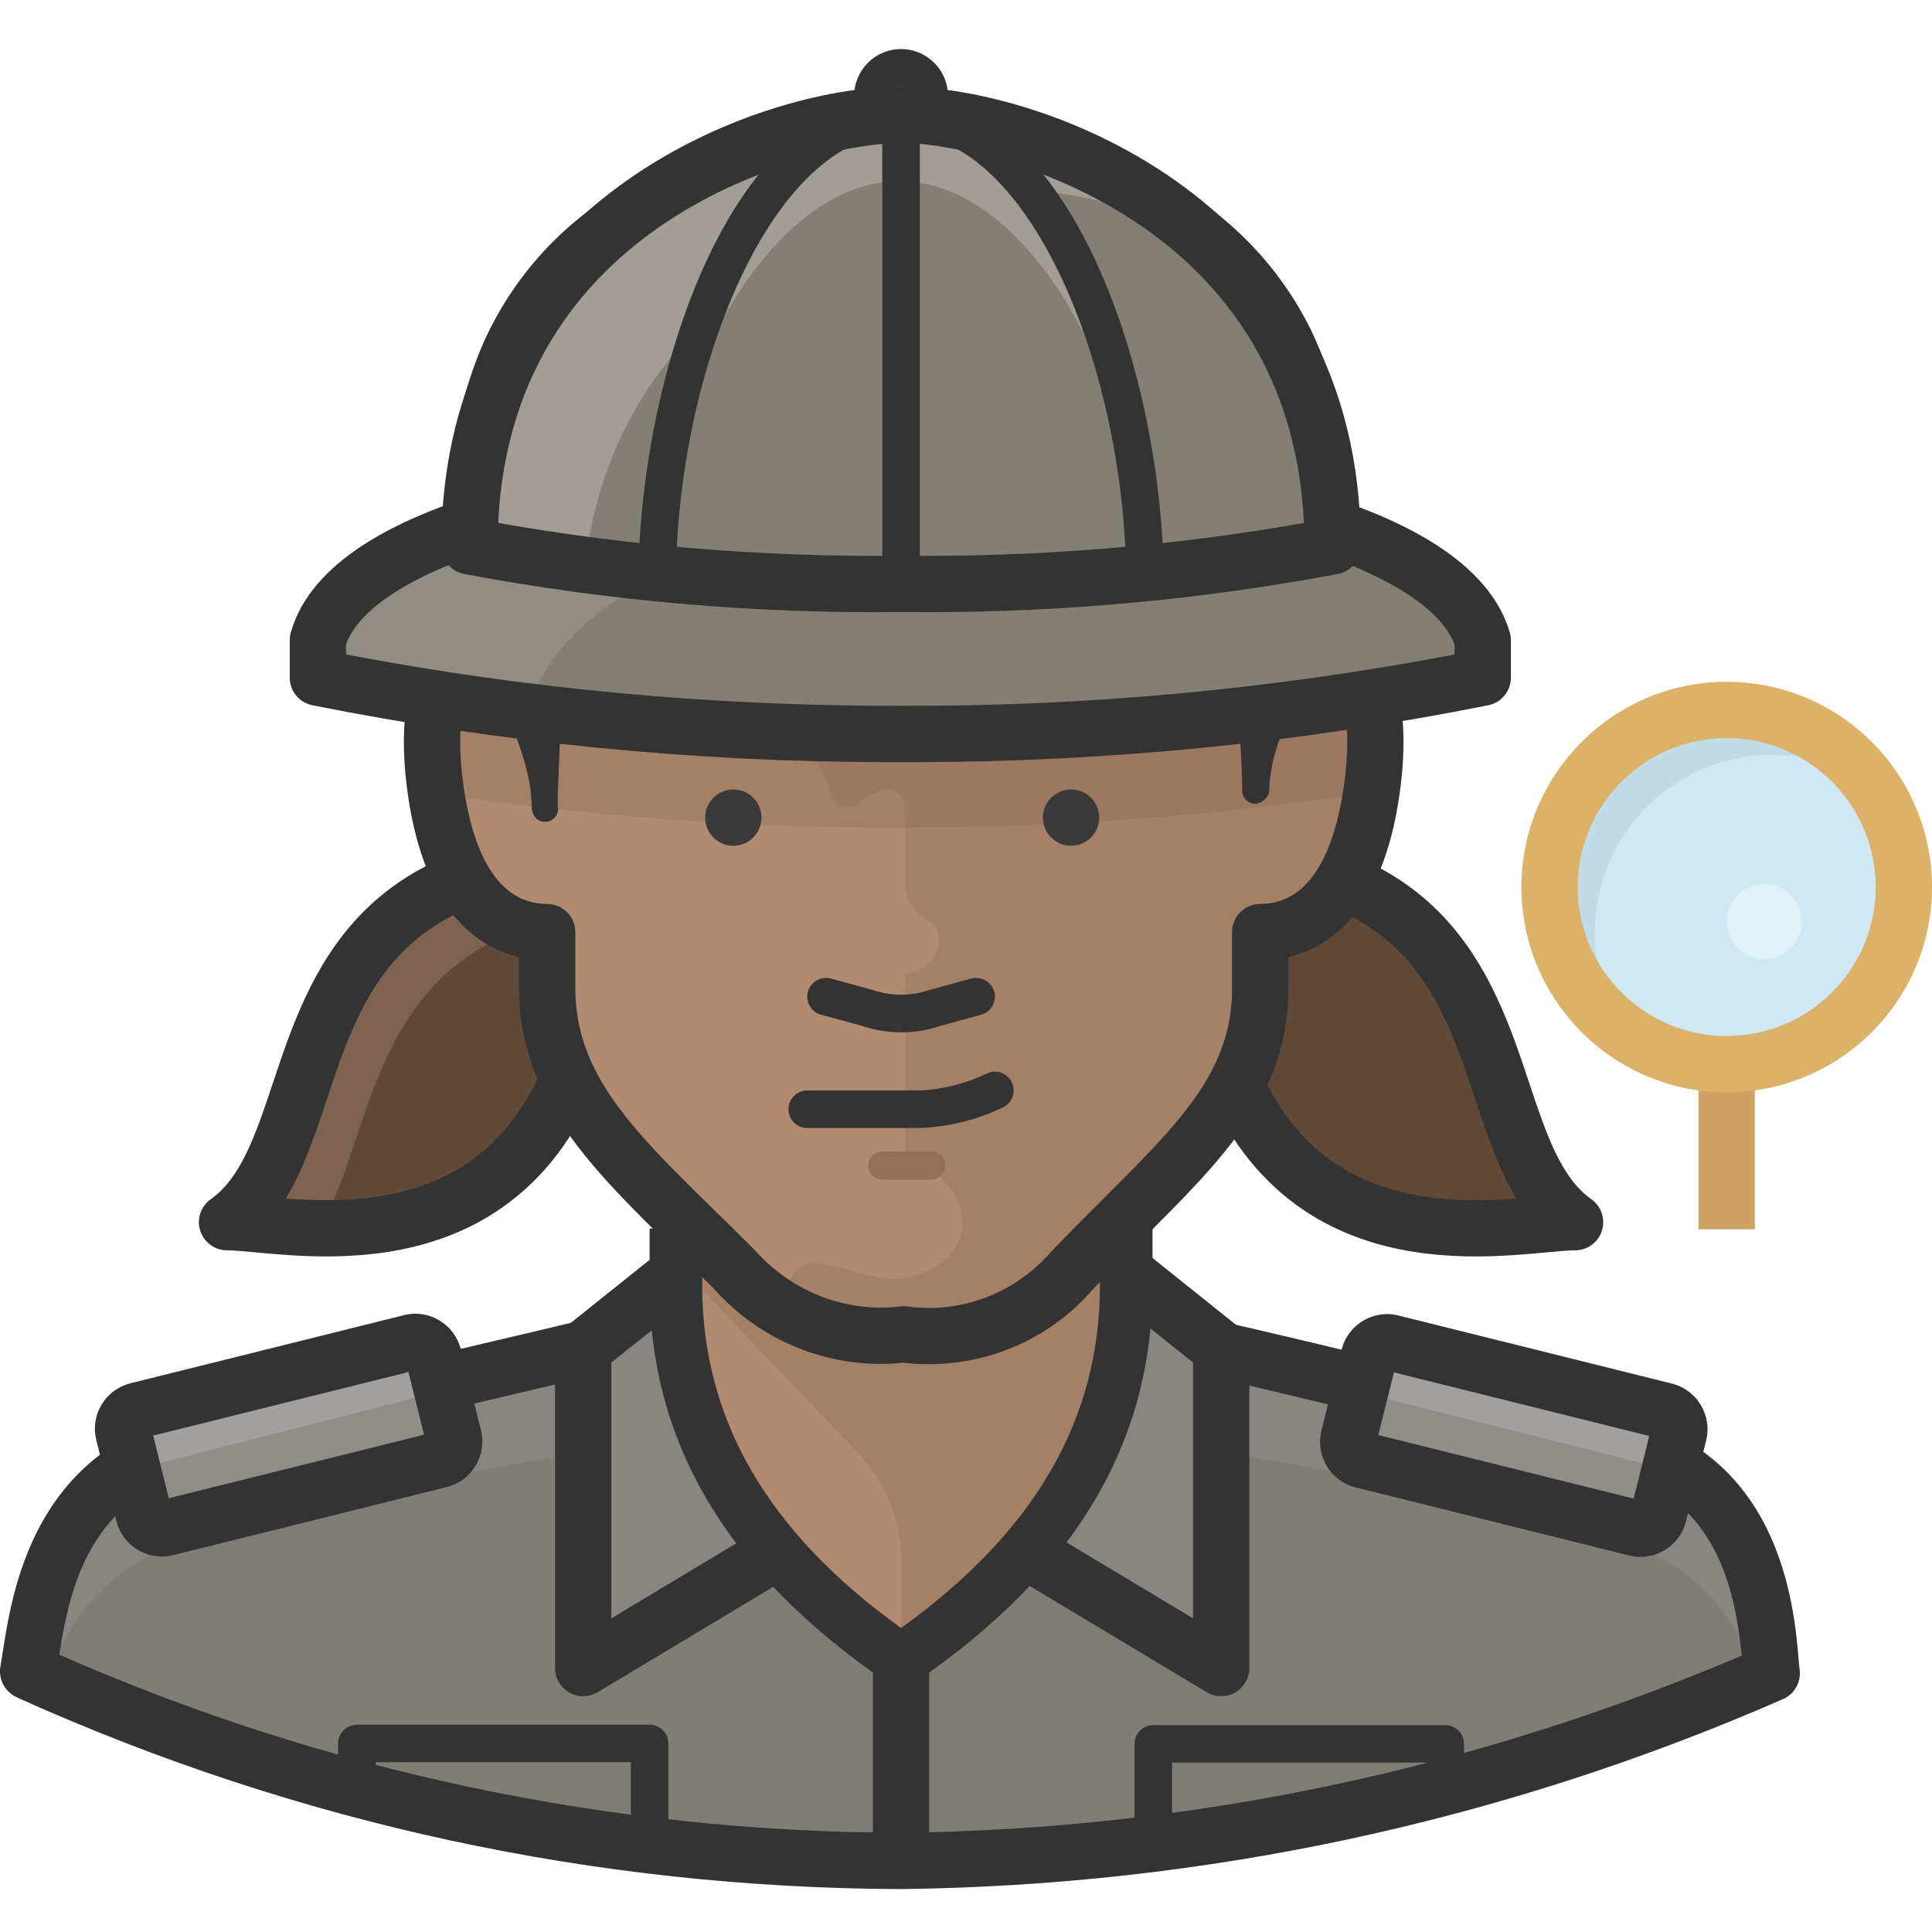 <svg height="511pt" viewBox="0 -12 512 511" width="511pt" xmlns="http://www.w3.org/2000/svg"><path d="m316.965 214.625c90.898 0 70.312 75.488 100.449 96.77-18.996 0-100.449 21.98-100.449-96.77zm0 0" fill="#614938"/><path d="m160.621 214.625c-90.902 0-70.316 75.488-100.449 96.77 18.996 0 100.449 21.98 100.449-96.77zm0 0" fill="#7d6350"/><path d="m160.125 228.648c-62.758 6.762-59.676 57.188-75.387 84.34 29.137.395 70.809-8.953 75.387-84.34zm0 0" fill="#614938"/><path d="m391.137 320.465c-16.453 0-36.664-3.148-53.098-18.133-18.938-17.262-28.535-46.766-28.535-87.711 0-4.117 3.344-7.457 7.461-7.457 65.84 0 78.777 38.797 88.227 67.129 4.527 13.574 8.43 25.289 16.52 31.012 2.652 1.875 3.789 5.254 2.809 8.34-.98 3.102-3.855 5.207-7.109 5.207-1.887 0-4.449.254-7.52.535-5.117.477-11.574 1.078-18.754 1.078zm-66.598-98.188c1.059 32.531 8.965 55.734 23.555 69.031 16.27 14.828 38.07 14.977 53.758 13.801-4.645-7.598-7.672-16.688-10.809-26.098-8.891-26.652-18.078-54.172-66.504-56.734zm0 0" fill="#333"/><path d="m86.445 320.465c-7.176 0-13.641-.602-18.762-1.078-3.066-.285-5.625-.535-7.516-.535-3.246 0-6.121-2.109-7.109-5.207-.984-3.098.152-6.469 2.809-8.344 8.094-5.719 12.004-17.441 16.531-31.012 9.445-28.328 22.383-67.125 88.223-67.125 4.117 0 7.457 3.34 7.457 7.457 0 40.934-9.602 70.449-28.535 87.707-16.434 14.988-36.645 18.137-53.098 18.137zm-10.711-15.355c15.684 1.184 37.5 1.027 53.758-13.801 14.586-13.297 22.492-36.5 23.547-69.031-48.426 2.562-57.605 30.086-66.492 56.734-3.137 9.41-6.172 18.5-10.812 26.098zm0 0" fill="#333"/><path d="m426.562 369.379c-45.848-11.539-103.234-28.445-187.074-28.445h-.793c-84.34 0-141.227 16.906-187.078 28.445-38.09 9.445-43.758 44.453-46.543 61.262 73.98 31.465 153.336 48.352 233.719 49.727 80.406-1.145 159.809-18.039 233.719-49.727-2.09-15.613-6.367-51.418-45.949-61.262zm0 0" fill="#898580"/><path d="m426.562 394.938-42.566-10.645c-47.27-11.75-95.797-17.695-144.508-17.699h-.793c-48.578.039-96.969 5.984-144.113 17.699l-42.566 10.645c-18.816 4.711-33.75 19-39.285 37.594 71.297 31.219 148.23 47.5 226.062 47.836 78.156-.281 155.43-16.562 227.055-47.836-5.535-18.594-20.469-32.883-39.285-37.594zm0 0" fill="#807c76"/><path d="m179.121 296.379v29.836c0 42.566 22.672 74.191 59.672 99.453 36.996-25.262 59.672-56.887 59.672-99.453v-29.836zm0 0" fill="#b28a6f"/><path d="m298.465 296.379h-119.344v25.656l48.035 50.324c7.43 7.609 11.605 17.812 11.637 28.445v24.863c36.996-25.262 59.672-56.887 59.672-99.453zm0 0" fill="#a48067"/><path d="m239.488 341.133c16.848 2.199 33.672-4.23 44.754-17.109 27.75-28.84 49.727-44.754 49.727-74.59v-14.918c19.891 0 27.449-20.387 29.84-39.781 2.781-22.875-2.688-39.781-19.895-39.781v-19.891c0-53.809-24.465-99.457-104.426-99.457-79.961 0-104.426 45.652-104.426 99.457v19.891c-17.207 0-22.676 16.906-19.891 39.781 2.387 19.395 9.945 39.781 29.836 39.781v14.918c0 29.836 21.977 45.75 49.727 74.594 11.082 12.875 27.906 19.309 44.754 17.105" fill="#b28a6f"/><path d="m341.133 155.449c0-3.082 1.191-15.812 1.191-18.996 0-53.805-23.473-100.449-103.434-100.449-9.016-.109-18.027.492-26.949 1.793v104.625c-.012 10.926-4.59 21.348-12.633 28.742-1.824 1.668-1.949 4.5-.281 6.324.605.66 1.395 1.129 2.27 1.336 9.223 2.273 16.426 9.473 18.699 18.695.57 2.629 3.168 4.301 5.797 3.727.672-.145 1.305-.434 1.859-.844 1.734-1.652 3.855-2.852 6.168-3.48 2.609-.66 5.258.922 5.918 3.531.102.406.152.824.148 1.242v20.488c.203 4.035 2.609 7.629 6.266 9.348 5.668 3.184 1.59 13.926-6.266 13.926v47.141c.008 1.828 1.293 3.402 3.082 3.781 13.129 3.082 19.891 24.863-3.082 29.836-10.84 2.188-25.461-9.945-30.434 0 0 .594-6.566 14.719 30.434 14.719 16.141 2.098 32.207-4.387 42.367-17.105 27.648-28.941 48.734-46.445 50.723-76.285 0-6.363.797-9.348.895-10.539 18.5-.5 25.859-21.781 28.246-41.176 2.387-22.773-3.781-40.379-20.984-40.379zm0 0" fill="#a48067"/><path d="m363.109 197.422c.051-.895.051-1.793 0-2.688 2.785-22.875-2.684-39.781-19.891-39.781v-19.891c0-53.805-24.465-99.457-104.426-99.457-79.961 0-104.43 45.652-104.43 99.457v19.891c-17.203 0-22.676 16.906-19.891 39.781v2.984c41.027 6.102 82.445 9.16 123.922 9.148 41.75-.043 83.438-3.203 124.715-9.445zm0 0" fill="#a48067"/><path d="m341.133 155.449c0-3.082 1.191-15.812 1.191-18.996 0-53.805-23.473-100.449-103.434-100.449-9.016-.109-18.027.492-26.949 1.793v104.625c-.012 10.926-4.59 21.348-12.633 28.742-1.824 1.668-1.949 4.5-.281 6.324.605.66 1.395 1.129 2.27 1.336 9.223 2.273 16.426 9.473 18.699 18.695.57 2.629 3.168 4.301 5.797 3.727.672-.145 1.305-.434 1.859-.844 1.734-1.652 3.855-2.852 6.168-3.48 2.609-.66 5.258.922 5.918 3.531.102.406.152.824.148 1.242v5.172c40.812-.082 81.562-3.141 121.93-9.148v-1.891c2.688-22.773-3.48-40.379-20.684-40.379zm0 0" fill="#9c7762"/><path d="m246.113 349.027c-2.215 0-4.438-.125-6.672-.387-18.871 1.941-37.664-5.359-50.297-19.676-3.23-3.215-6.695-6.605-10.051-9.891-22.289-21.793-41.547-40.617-41.547-69.637v-8.305c-11.523-2.664-25.762-12.805-29.781-45.492-2.176-17.871.496-31.633 7.73-39.801 3.238-3.66 7.352-6.168 12.105-7.422v-13.355c0-48.777 19.41-106.914 111.887-106.914 92.473 0 111.887 58.137 111.887 106.914v13.363c4.758 1.254 8.867 3.754 12.102 7.414 7.234 8.168 9.918 21.93 7.73 39.797-4.02 32.688-18.258 42.832-29.777 45.496v8.305c0 27.953-17.016 44.902-38.57 66.375-4.203 4.188-8.641 8.605-13.246 13.383-10.848 12.625-26.773 19.824-43.5 19.832zm-6.625-15.355c.328 0 .645.02.969.059 14.434 1.945 28.664-3.555 38.133-14.566 4.957-5.168 9.473-9.664 13.746-13.93 20.578-20.504 34.176-34.043 34.176-55.797v-14.922c0-4.121 3.344-7.461 7.461-7.461 15.16 0 20.559-18.074 22.434-33.234 1.594-13.105.109-23.348-4.098-28.086-2-2.27-4.672-3.324-8.391-3.324-4.121 0-7.461-3.34-7.461-7.457v-19.891c0-61.043-32.621-91.996-96.969-91.996-64.344 0-96.969 30.949-96.969 91.992v19.891c0 4.121-3.34 7.461-7.457 7.461-4.891 0-7.133 1.895-8.398 3.32-4.199 4.738-5.691 14.98-4.086 28.098 1.859 15.156 7.262 33.227 22.43 33.227 4.117 0 7.461 3.34 7.461 7.457v14.926c0 22.746 15.543 37.934 37.055 58.973 3.402 3.32 6.91 6.758 10.496 10.352 9.902 11.191 24.23 16.656 38.59 14.957.293-.027.59-.047.879-.047zm0 0" fill="#333"/><path d="m291.305 204.184c0 4.117-3.34 7.457-7.461 7.457-4.117 0-7.457-3.34-7.457-7.457 0-4.121 3.34-7.461 7.457-7.461 4.121 0 7.461 3.34 7.461 7.461zm0 0" fill="#3a3a3a"/><path d="m201.793 204.184c0 4.117-3.336 7.457-7.457 7.457-4.121 0-7.457-3.34-7.457-7.457 0-4.121 3.336-7.461 7.457-7.461 4.121 0 7.457 3.34 7.457 7.461zm0 0" fill="#3a3a3a"/><path d="m333.273 196.922c0-24.863 19.891-37.992 19.891-70.512 0-51.816-28.543-99.457-114.371-99.457-85.832 0-114.375 47.641-114.375 99.457 0 32.52 19.891 50.621 19.891 75.484v-34.809c84.836-.496 108.109-12.93 129.293-43.262 9.945 17.203 24.965 31.625 59.672 43.262zm0 0" fill="#614938"/><path d="m140.93 201.895-1.395-34.809c-.059-2.508 1.875-4.613 4.375-4.773 11.738-.598 23.57-1.094 35.211-2.387 11.695-.957 23.324-2.652 34.809-5.074 10.816-2.254 21.152-6.395 30.531-12.234 8.988-6.16 16.773-13.914 22.973-22.871 2.352-3.137 6.781-3.801 9.945-1.492.77.637 1.41 1.41 1.891 2.285 5.613 10.242 13.465 19.082 22.977 25.859 9.977 6.883 20.809 12.434 32.223 16.512 1.82.734 3.004 2.512 2.984 4.473 0 9.945-.996 19.891-1.492 29.836-.109 1.887-1.695 3.34-3.582 3.285-1.73-.148-3.09-1.547-3.184-3.285 0-9.945-1.191-19.891-1.492-29.836l3.383 4.574c-12.66-3.523-24.801-8.707-36.102-15.414-11.441-7.438-20.977-17.449-27.848-29.238h12.23c-6.805 11-15.977 20.344-26.852 27.348-11.023 6.48-23.172 10.832-35.805 12.832-23.945 3.691-48.207 4.926-72.402 3.68l4.773-4.777-1.391 34.812c-.055 1.863-1.613 3.336-3.477 3.281-.004 0-.004 0-.004 0-1.547-.035-2.883-1.09-3.281-2.586zm0 0" fill="#333"/><path d="m285.238 33.219c-15.16-3.934-30.789-5.738-46.445-5.371-85.73 0-114.375 46.746-114.375 98.562 0 30.73 15.117 41.867 19.891 60.566-28.043-116.957 45.156-150.277 140.93-153.758zm0 0" fill="#735a49"/><path d="m238.789 487.828c-4.117 0-7.457-3.344-7.457-7.461v-52.91c0-4.121 3.34-7.461 7.457-7.461 4.117 0 7.461 3.344 7.461 7.461v52.91c0 4.121-3.344 7.461-7.461 7.461zm0 0" fill="#333"/><path d="m298.766 325.121 24.863 19.891v84.535l-49.73-29.836c14.719-20.188 20.789-44.355 24.867-74.59zm0 0" fill="#898580"/><path d="m323.629 437.004c-1.332 0-2.664-.359-3.836-1.059l-49.73-29.836 7.672-12.801 38.434 23.066v-67.785l-22.066-17.645 9.324-11.656 24.863 19.891c1.77 1.418 2.797 3.566 2.797 5.828v84.535c0 2.691-1.449 5.168-3.789 6.488-1.133.652-2.406.973-3.668.973zm0 0" fill="#333"/><path d="m179.418 325.121-24.863 19.891v84.535l49.727-29.836c-14.719-20.188-20.785-44.355-24.863-74.59zm0 0" fill="#898580"/><g fill="#333"><path d="m154.555 437.004c-1.27 0-2.535-.32-3.676-.973-2.336-1.32-3.785-3.797-3.785-6.488v-84.535c0-2.266 1.031-4.41 2.797-5.828l24.867-19.891 9.324 11.652-22.07 17.648v67.785l38.434-23.07 7.672 12.801-49.727 29.836c-1.18.703-2.508 1.062-3.836 1.062zm0 0"/><path d="m238.582 488.129c-80.988-.34-159.402-17.289-233.18-50.379l-1.262-.621c-2.938-1.465-4.582-4.68-4.039-7.914l.547-3.422c2.684-17.246 8.266-53.137 48.805-63.633 6.754-1.719 34.508-8.238 59.676-14.152 20.281-4.758 38.875-9.129 43.312-10.234l3.625 14.469c-4.465 1.117-23.152 5.508-43.527 10.297-25.059 5.887-52.695 12.371-59.383 14.062-29.793 7.723-34.715 32.156-37.441 49.406 70.453 30.965 145.477 46.883 222.809 47.203 77.062-.91 152.121-16.715 223.059-46.969-2-20.426-8.371-43.727-36.742-49.242-4.582-.941-25.25-5.902-47.125-11.16-23.203-5.574-49.492-11.895-55.902-13.227l3.031-14.609c6.641 1.383 31.914 7.453 56.348 13.328 20.797 5 42.301 10.168 46.574 11.043 44.055 8.555 47.688 50.777 48.871 64.656.109 1.203.184 2.203.281 2.941.438 3.293-1.359 6.477-4.398 7.809-74.242 32.449-152.953 49.387-233.938 50.348zm0 0"/><path d="m238.789 434.418c-1.375 0-2.75-.406-3.938-1.223-42.184-28.914-62.699-63.324-62.699-105.195v-14.918h13.93v14.918c0 35.637 17.25 65.426 52.707 90.949 35.461-25.516 52.711-55.305 52.711-90.949v-14.918h13.93v14.918c0 41.871-20.516 76.281-62.703 105.195-1.188.816-2.562 1.223-3.938 1.223zm0 0"/><path d="m141.027 201.895c-.496-19.891-14.816-36.5-19.891-58.082-2.129-10.668-2.633-21.602-1.492-32.422 1.035-10.871 3.684-21.531 7.855-31.625 8.773-20.613 24.957-37.184 45.352-46.445 19.879-8.812 41.414-13.254 63.156-13.027 21.688-.824 43.316 2.797 63.551 10.641 20.93 8.223 38.027 23.973 47.938 44.156 4.684 9.938 7.801 20.539 9.25 31.43 1.539 10.785 1.539 21.734 0 32.523-3.383 22.477-19.891 38.488-20.391 57.883-.051 1.809-1.566 3.234-3.375 3.18-.004 0-.004 0-.004 0-1.699-.047-3.082-1.387-3.184-3.082.309-10.926 3.098-21.637 8.156-31.328 4.57-8.957 7.785-18.543 9.547-28.445 2.242-19.555-1.215-39.344-9.945-56.988-9.156-17.062-24.273-30.16-42.469-36.797-18.707-6.566-38.457-9.668-58.281-9.148-19.801-.363-39.477 3.219-57.883 10.539-17.945 7.496-32.402 21.492-40.477 39.188-3.969 8.988-6.613 18.5-7.855 28.246-1.371 9.91-1.203 19.973.496 29.836 2.168 9.809 5.336 19.375 9.449 28.543 4.48 9.895 6.98 20.57 7.359 31.426-.105 1.789-1.59 3.188-3.383 3.184-1.867.055-3.422-1.414-3.477-3.281-.004-.035-.004-.066-.004-.102zm0 0"/></g><path d="m36.379 361.312 72.477-18.043c2.668-.664 5.363.957 6.027 3.625l5.336 21.422c.664 2.664-.961 5.363-3.625 6.027l-72.48 18.043c-2.664.664-5.363-.957-6.023-3.625l-5.336-21.422c-.664-2.664.961-5.363 3.625-6.027zm0 0" fill="#a2a09e"/><path d="m34.91 377.133 2.984 11.938c.723 2.43 3.188 3.898 5.668 3.379l73-18.398c2.43-.723 3.902-3.188 3.379-5.668l-2.582-12.332zm0 0" fill="#918e89"/><path d="m42.887 400c-2.219 0-4.41-.605-6.367-1.777-2.852-1.711-4.867-4.43-5.668-7.656l-5.336-21.434c-.801-3.215-.301-6.559 1.41-9.402 1.711-2.848 4.43-4.855 7.66-5.652l72.469-18.047c6.672-1.688 13.41 2.418 15.062 9.055l5.34 21.434c1.656 6.633-2.398 13.395-9.047 15.066l-72.492 18.035c-1.008.25-2.023.379-3.031.379zm-.578-14.852c-.004 0-.012 0-.012 0zm-1.715-17.199 4.133 16.598 67.652-16.832-4.133-16.609zm0 0" fill="#333"/><path d="m357.438 368.41 5.336-21.426c.664-2.664 3.363-4.289 6.027-3.625l72.477 18.047c2.664.664 4.289 3.359 3.625 6.023l-5.336 21.426c-.664 2.664-3.359 4.289-6.023 3.625l-72.48-18.043c-2.664-.664-4.285-3.363-3.625-6.027zm0 0" fill="#a2a09e"/><path d="m442.676 377.133-2.887 11.938c-.762 2.441-3.258 3.906-5.766 3.379l-72.902-18.398c-2.469-.68-3.992-3.156-3.48-5.668l2.984-11.934zm0 0" fill="#918e89"/><path d="m434.758 400.094c-1 0-2.012-.125-3.012-.379l-72.492-18.043c-3.219-.797-5.938-2.809-7.645-5.652-1.711-2.848-2.215-6.188-1.41-9.402l5.332-21.426c1.672-6.672 8.449-10.742 15.066-9.07l72.48 18.043c6.645 1.672 10.715 8.422 9.074 15.055l-5.352 21.445c-.797 3.215-2.809 5.934-5.656 7.645-1.961 1.176-4.152 1.785-6.387 1.785zm-69.484-32.293 67.656 16.844 4.137-16.602-67.656-16.848zm-.602 2.41.012-.012zm0 0" fill="#333"/><path d="m172.156 480.367c-.199 0-.391-.008-.59-.039-26.371-3.164-52.699-8.195-78.254-14.945-2.184-.574-3.703-2.555-3.703-4.809v-11.031c0-2.75 2.223-4.973 4.973-4.973h77.578c2.746 0 4.973 2.223 4.973 4.973v25.852c0 1.422-.609 2.781-1.676 3.723-.914.816-2.09 1.25-3.301 1.25zm-72.605-23.641c22.152 5.691 44.855 10.062 67.633 13.035v-15.246h-67.633zm0 0" fill="#333"/><path d="m305.629 480.367c-1.215 0-2.387-.445-3.301-1.25-1.059-.941-1.672-2.301-1.672-3.723v-25.754c0-2.75 2.227-4.973 4.973-4.973h77.371c2.75 0 4.973 2.223 4.973 4.973v10.836c0 2.246-1.508 4.215-3.684 4.801-25.504 6.883-51.777 11.945-78.074 15.051-.195.031-.391.039-.586.039zm4.973-25.754v15.16c22.699-2.934 45.34-7.332 67.426-13.121v-2.039zm0 0" fill="#333"/><path d="m238.395 112.387c-80.359 0-146.199 16.605-154.156 44.754v9.945c50.754 10.125 102.402 15.125 154.156 14.918 51.887.234 103.668-4.766 154.551-14.918v-9.945c-8.352-28.145-74.191-44.754-154.551-44.754zm0 0" fill="#918c84"/><path d="m392.949 157.141c-5.273-18.699-36.105-32.324-79.566-39.285-6.863-.496-13.324-.496-19.891-.496-79.066 0-143.91 21.781-153.656 58.875 32.715 3.809 65.621 5.73 98.559 5.77 51.887.234 103.668-4.766 154.555-14.918zm0 0" fill="#847f74"/><path d="m392.949 162.113c-5.273-18.699-36.105-32.324-79.566-39.285-6.266 0-12.73-.496-19.293-.496-79.066 0-143.91 21.781-153.66 58.875 32.719 3.809 65.625 5.73 98.562 5.77 51.688.191 103.266-4.805 153.953-14.918v-9.945zm0 0" fill="#847f74"/><path d="m241.84 189.473c-2.188.004-4.387 0-6.59-.004-51.039 0-102.336-5.066-152.469-15.07-3.488-.691-6-3.758-6-7.312v-9.945c0-.684.094-1.367.281-2.031 10.457-36.996 90.195-50.184 161.336-50.184 70.98 0 150.738 13.164 161.695 50.094.203.688.312 1.402.312 2.121v9.945c0 3.555-2.52 6.621-6.004 7.316-50.117 10-101.438 15.066-152.562 15.07zm-3.473-14.926c49.121.219 98.75-4.359 147.117-13.605v-2.602c-7.156-19.285-59.398-38.496-147.09-38.496-87.848 0-139.871 19.191-146.695 38.441v2.656c48.266 9.223 97.605 13.691 146.668 13.605zm0 0" fill="#333"/><path d="m238.793 17.902c29.836 0 114.371 24.867 114.371 114.375-37.699 7.098-76.012 10.43-114.371 9.945-38.359.484-76.672-2.848-114.375-9.945 0-89.508 84.539-114.375 114.375-114.375zm0 0" fill="#a29d96"/><path d="m155.051 137.25c27.805 3.145 55.762 4.738 83.742 4.773 38.359.48 76.672-2.848 114.371-9.945 1-30.93-11.617-60.734-34.508-81.555-15.508-7.691-32.438-12.094-49.73-12.93-28.441.203-104.727 22.281-113.875 99.656zm0 0" fill="#847f74"/><path d="m238.793 17.902c-40.379 0-64.645 69.621-64.645 119.348 21.441 2.809 43.023 4.469 64.645 4.973 21.621-.504 43.199-2.164 64.645-4.973 0-49.727-24.664-119.348-64.645-119.348zm0 0" fill="#a29d96"/><path d="m238.395 35.508c-33.418 0-60.867 50.523-64.246 94.082-.09 1.477.082 2.957.496 4.379 12.93 9.945 36.598 9.945 63.75 9.945 27.152 0 50.82 0 63.852-9.945-.098-1.461-.098-2.922 0-4.379-2.984-43.559-30.434-94.082-63.852-94.082zm0 0" fill="#847f74"/><path d="m308.406 142.223h-9.945c0-56.336-25.523-119.348-59.672-119.348-34.152 0-59.672 63.008-59.672 119.348h-9.945c0-54.207 24.191-129.293 69.617-129.293 45.426 0 69.617 75.09 69.617 129.293zm0 0" fill="#333"/><path d="m233.816 23.273h9.945v119.246h-9.945zm0 0" fill="#333"/><path d="m213.926 286.43c-2.75 0-4.973-2.223-4.973-4.973 0-2.746 2.223-4.973 4.973-4.973h29.836c6.031-.27 12.078-1.777 17.75-4.484 2.461-1.195 5.445-.148 6.629 2.34 1.184 2.488.137 5.449-2.344 6.633-6.887 3.293-14.227 5.117-21.816 5.457zm0 0" fill="#333"/><path d="m246.75 300.105h-12.934c-2.059 0-3.73-1.668-3.73-3.727 0-2.062 1.672-3.73 3.73-3.73h12.934c2.059 0 3.727 1.668 3.727 3.73 0 2.059-1.668 3.727-3.727 3.727zm0 0" fill="#966e5a"/><path d="m238.863 261.074c-3.578 0-7.191-.586-10.637-1.77l-10.633-2.883c-2.652-.719-4.215-3.461-3.492-6.109.723-2.652 3.469-4.188 6.105-3.488l10.941 2.98c5.039 1.73 10.242 1.711 14.984.098l11.242-3.078c2.629-.691 5.383.844 6.105 3.488.723 2.648-.84 5.387-3.492 6.109l-10.934 2.98c-3.223 1.105-6.688 1.672-10.191 1.672zm0 0" fill="#333"/><path d="m238.789 25.363c-6.855 0-12.43-5.574-12.43-12.434 0-6.855 5.574-12.43 12.43-12.43 6.859 0 12.434 5.574 12.434 12.43 0 6.859-5.574 12.434-12.434 12.434zm0-14.918c-1.367 0-2.484 1.117-2.484 2.484 0 2.738 4.973 2.738 4.973 0 0-1.367-1.117-2.484-2.488-2.484zm0 0" fill="#333"/><path d="m245.996 149.727c-2.438 0-4.867-.016-7.301-.047-38.625.5-77.555-2.906-115.66-10.07-3.523-.664-6.078-3.742-6.078-7.332 0-91.156 83.668-121.832 121.832-121.832 38.168 0 121.832 30.676 121.832 121.832 0 3.59-2.555 6.668-6.082 7.328-35.699 6.719-72.18 10.121-108.543 10.121zm-7.301-14.965c35.824.434 71.715-2.469 106.863-8.68-3.914-82.598-86.062-100.719-106.77-100.719-20.707 0-102.848 18.121-106.766 100.719 35.148 6.211 70.977 9.113 106.672 8.68zm0 0" fill="#333"/><path d="m450.133 269.523h14.918v43.762h-14.918zm0 0" fill="#cea264"/><path d="m504.535 222.582c0 25.926-21.016 46.941-46.941 46.941s-46.941-21.016-46.941-46.941 21.016-46.941 46.941-46.941 46.941 21.016 46.941 46.941zm0 0" fill="#c1dce7"/><path d="m469.625 187.574c-25.98.039-47.008 21.137-46.965 47.117.016 9.492 2.898 18.758 8.277 26.578 21.445 14.668 50.719 9.172 65.387-12.277 5.32-7.781 8.18-16.984 8.211-26.41.059-9.523-2.824-18.832-8.254-26.656-7.816-5.457-17.121-8.375-26.656-8.352zm0 0" fill="#d0e8f4"/><path d="m457.59 276.98c-29.992 0-54.398-24.406-54.398-54.398 0-29.996 24.406-54.402 54.398-54.402 30.004 0 54.41 24.406 54.41 54.402 0 29.992-24.406 54.398-54.41 54.398zm0-93.883c-21.766 0-39.48 17.715-39.48 39.484 0 21.766 17.715 39.48 39.48 39.48 21.777 0 39.492-17.715 39.492-39.48 0-21.77-17.715-39.484-39.492-39.484zm0 0" fill="#dcb168"/><path d="m477.484 231.73c0 5.492-4.453 9.945-9.945 9.945-5.492 0-9.945-4.453-9.945-9.945 0-5.492 4.453-9.945 9.945-9.945 5.492 0 9.945 4.453 9.945 9.945zm0 0" fill="#dff1f9"/></svg>